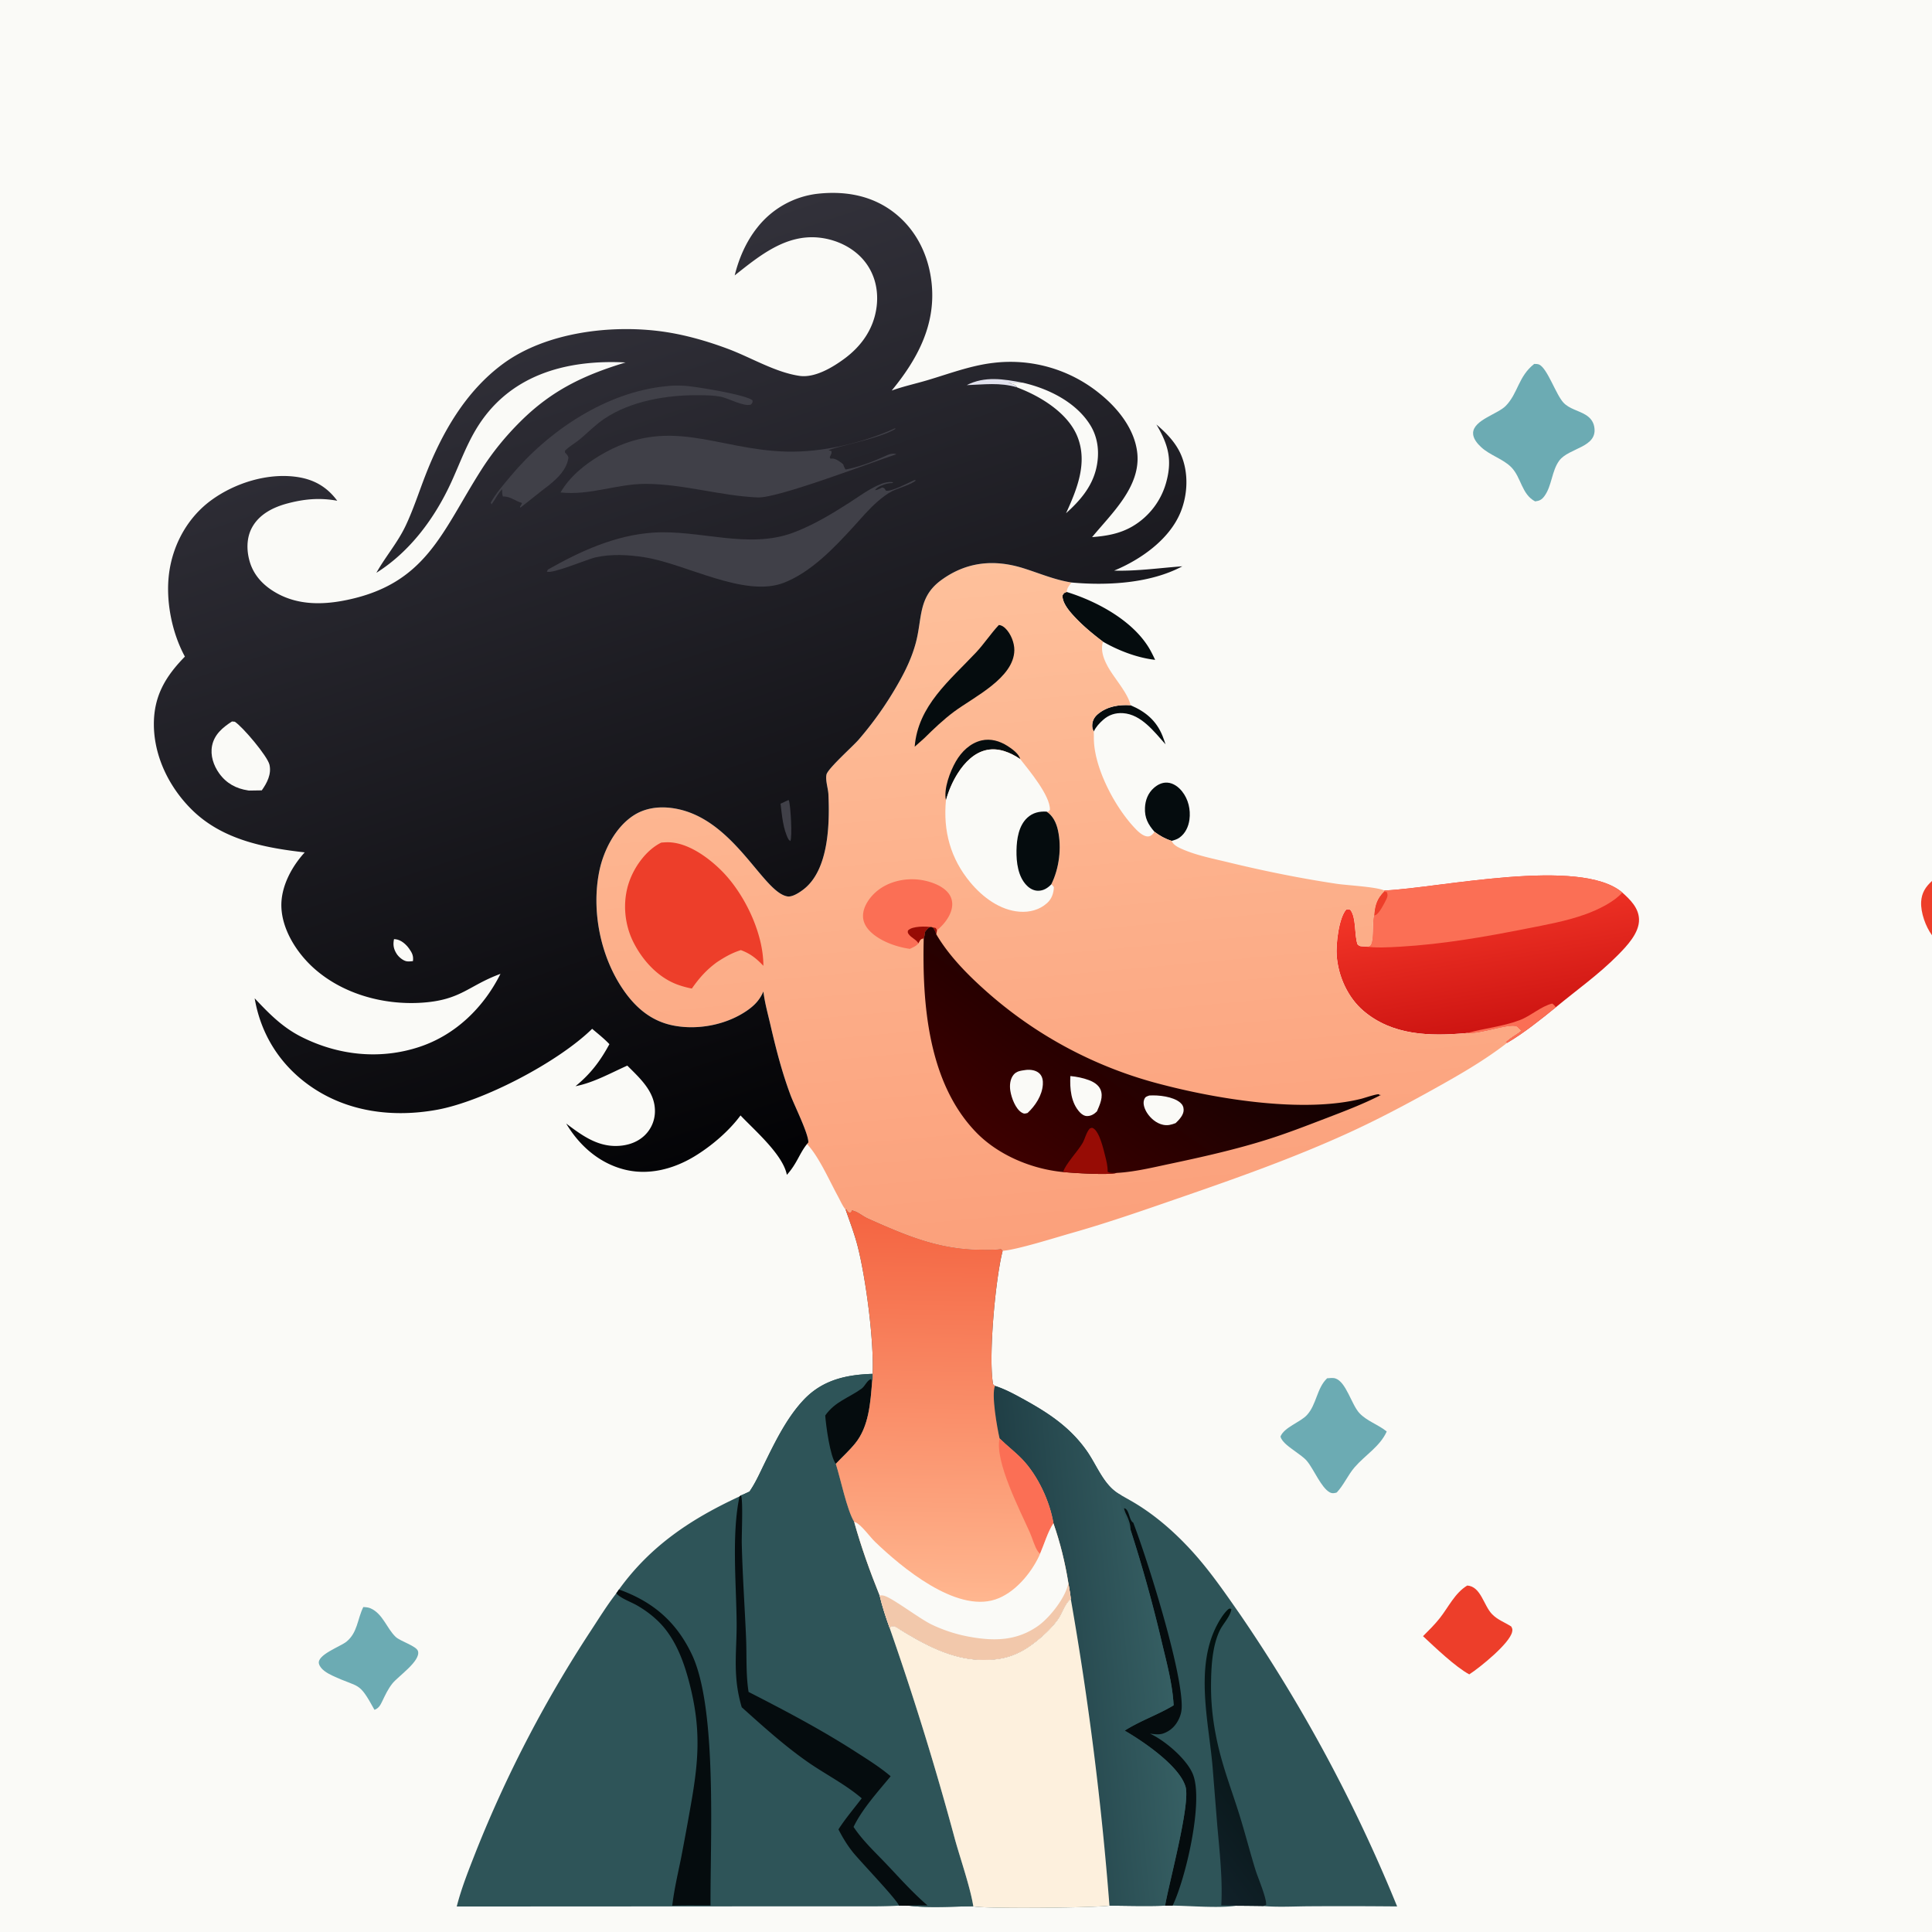 <svg version="1.1" xmlns="http://www.w3.org/2000/svg" style="display: block;" viewBox="0 0 2048 2048" width="512" height="512">
<defs>
	<linearGradient id="Gradient1" gradientUnits="userSpaceOnUse" x1="1592.33" y1="1086.62" x2="1568.72" y2="944.751">
		<stop class="stop0" offset="0" stop-opacity="1" stop-color="rgb(206,21,18)"/>
		<stop class="stop1" offset="1" stop-opacity="1" stop-color="rgb(243,54,40)"/>
	</linearGradient>
	<linearGradient id="Gradient2" gradientUnits="userSpaceOnUse" x1="1379.11" y1="1820.06" x2="1231.91" y2="1929.2">
		<stop class="stop0" offset="0" stop-opacity="1" stop-color="rgb(1,15,12)"/>
		<stop class="stop1" offset="1" stop-opacity="1" stop-color="rgb(17,33,41)"/>
	</linearGradient>
	<linearGradient id="Gradient3" gradientUnits="userSpaceOnUse" x1="1080.69" y1="1751.15" x2="1240.01" y2="1736.03">
		<stop class="stop0" offset="0" stop-opacity="1" stop-color="rgb(32,63,70)"/>
		<stop class="stop1" offset="1" stop-opacity="1" stop-color="rgb(54,95,99)"/>
	</linearGradient>
	<linearGradient id="Gradient4" gradientUnits="userSpaceOnUse" x1="1000.75" y1="1286.95" x2="992.601" y2="1695.11">
		<stop class="stop0" offset="0" stop-opacity="1" stop-color="rgb(244,100,65)"/>
		<stop class="stop1" offset="1" stop-opacity="1" stop-color="rgb(255,182,143)"/>
	</linearGradient>
	<linearGradient id="Gradient5" gradientUnits="userSpaceOnUse" x1="1148.99" y1="1315.3" x2="1083.66" y2="594.406">
		<stop class="stop0" offset="0" stop-opacity="1" stop-color="rgb(251,160,123)"/>
		<stop class="stop1" offset="1" stop-opacity="1" stop-color="rgb(254,192,155)"/>
	</linearGradient>
	<linearGradient id="Gradient6" gradientUnits="userSpaceOnUse" x1="1240.34" y1="1034.49" x2="1092.66" y2="1241.83">
		<stop class="stop0" offset="0" stop-opacity="1" stop-color="rgb(18,1,1)"/>
		<stop class="stop1" offset="1" stop-opacity="1" stop-color="rgb(61,0,0)"/>
	</linearGradient>
	<linearGradient id="Gradient7" gradientUnits="userSpaceOnUse" x1="901.988" y1="1217.66" x2="594.358" y2="295.259">
		<stop class="stop0" offset="0" stop-opacity="1" stop-color="rgb(2,2,4)"/>
		<stop class="stop1" offset="1" stop-opacity="1" stop-color="rgb(50,49,58)"/>
	</linearGradient>
</defs>
<path transform="translate(0,0)" fill="rgb(250,250,247)" d="M 0 0 L 2048 0 L 2048 933.864 L 2048 991.425 L 2048 2048 L 0 2048 L 0 0 z"/>
<path transform="translate(0,0)" fill="rgb(237,62,42)" d="M 2048 933.864 L 2048 991.425 C 2041.27 982.315 2035.89 967.287 2036.5 955.964 C 2037.02 946.501 2041.15 940.078 2048 933.864 z"/>
<path transform="translate(0,0)" fill="rgb(5,12,14)" d="M 1159.45 775.421 C 1158.15 773.022 1157.65 771.138 1157.81 768.403 C 1158.08 763.529 1160.27 759.887 1163.99 756.802 C 1173.7 748.746 1186.36 746.756 1198.51 747.619 C 1214.25 754.294 1225.8 763.867 1232.31 780.064 C 1233.49 783.013 1234.5 786.034 1235.51 789.048 C 1223.57 775.765 1209.87 757.306 1190.5 755.988 C 1182.41 755.438 1175.32 757.747 1169.29 763.147 C 1165.32 766.701 1161.72 770.559 1159.45 775.421 z"/>
<path transform="translate(0,0)" fill="rgb(5,12,14)" d="M 1223.84 881.77 C 1217.03 873.99 1213.22 866.916 1213.72 856.207 C 1214.09 848.132 1216.97 840.67 1223.13 835.254 C 1227.19 831.68 1232.03 829.23 1237.57 829.631 C 1243.8 830.082 1249.23 834.135 1253.01 838.873 C 1259.72 847.262 1262.26 858.256 1260.86 868.819 C 1259.86 876.32 1256.49 883.577 1250.17 888.019 C 1247.7 889.75 1244.89 890.54 1242.03 891.35 C 1235.09 889.165 1229.64 886.046 1223.84 881.77 z"/>
<path transform="translate(0,0)" fill="rgb(5,12,14)" d="M 1130.73 627.509 C 1163.6 637.623 1203.27 659.033 1220.07 690.533 A 195.231 195.231 0 0 1 1224.49 699.474 C 1205.4 697.258 1185.84 689.743 1169.24 680.23 C 1159.3 672.737 1149.13 664.392 1140.54 655.38 C 1134.78 649.344 1126.05 639.897 1126.28 631.172 C 1127.88 628.594 1127.88 628.54 1130.73 627.509 z"/>
<path transform="translate(0,0)" fill="rgb(237,62,42)" d="M 1555.36 1680.72 C 1569.92 1681.78 1572.63 1701.88 1581.72 1711.17 C 1587.67 1717.25 1595.09 1719.67 1602 1724.18 C 1603.18 1726.55 1603.49 1727.07 1602.94 1729.78 C 1600.41 1742.08 1568.77 1767.61 1557.49 1774.9 C 1542.89 1767.09 1521.08 1746.16 1508.45 1734.42 C 1514.61 1728.25 1520.88 1722.1 1526.28 1715.24 C 1535.53 1703.5 1542.23 1688.63 1555.36 1680.72 z"/>
<path transform="translate(0,0)" fill="rgb(108,171,179)" d="M 385.114 1703.55 C 387.827 1703.66 390.428 1703.82 392.94 1704.95 C 405.852 1710.77 409.846 1725.95 419.359 1735.11 C 424.342 1739.91 441.557 1744.75 443.111 1750.35 C 445.996 1760.75 422.077 1776.92 416.006 1784.5 C 411.203 1790.51 408.351 1796.84 405.04 1803.73 C 403.138 1807.69 401.273 1810.96 396.953 1812.49 C 379.857 1781.31 381.536 1790.02 352.182 1776.15 C 346.986 1773.7 339.902 1769.72 338.143 1763.83 C 335.308 1754.35 360.881 1745.47 367.304 1740.21 C 379.098 1730.56 378.789 1716.29 385.114 1703.55 z"/>
<path transform="translate(0,0)" fill="rgb(108,171,179)" d="M 1406.79 1461.04 C 1409.46 1460.87 1412.93 1460.36 1415.5 1461.17 C 1427.04 1464.83 1432.62 1489.1 1441.16 1498.09 C 1448.95 1506.28 1460.19 1509.85 1469.05 1516.7 C 1469.36 1516.94 1469.67 1517.19 1469.98 1517.44 C 1462.88 1533.33 1447.09 1542.46 1435.98 1555.33 C 1428.82 1563.61 1424.6 1573.97 1417.09 1582.02 C 1416.89 1582.11 1416.69 1582.23 1416.48 1582.29 C 1413.96 1582.96 1411.95 1583.25 1409.58 1581.95 C 1400.46 1576.94 1392.76 1557.59 1385.54 1548.9 C 1382.25 1544.94 1377.43 1541.88 1373.34 1538.78 C 1368.38 1535.02 1358.84 1529.06 1357.37 1522.78 C 1361.3 1512.94 1378.19 1507.76 1385.35 1500.05 C 1395.68 1488.93 1395.72 1471.61 1406.79 1461.04 z"/>
<path transform="translate(0,0)" fill="rgb(108,171,179)" d="M 1626.32 385.76 C 1627.91 385.757 1630.35 385.816 1631.77 386.53 C 1640.42 390.9 1649.29 418.052 1657.23 426.705 C 1663.44 433.473 1673.29 435.1 1680.9 439.778 C 1685.52 442.621 1688.77 446.487 1689.87 451.893 C 1694.47 474.576 1663.09 474.424 1652.86 488.298 C 1644.77 499.279 1645.18 515.003 1637.08 525.994 C 1634.31 529.749 1631.86 530.937 1627.3 531.495 C 1612.91 523.889 1612.72 506.372 1602.16 495.437 C 1593.58 486.554 1579.56 482.754 1570.17 474.083 C 1566.07 470.3 1561.24 464.74 1561.54 458.751 C 1562.22 445.147 1587.67 438.99 1596.2 430.206 C 1609.3 416.707 1609.34 399.196 1626.32 385.76 z"/>
<path transform="translate(0,0)" fill="url(#Gradient1)" d="M 1467.42 943.957 L 1468.31 943.922 C 1525.35 941.36 1675.31 908.009 1719.72 946.137 C 1728.12 953.637 1736.98 962.316 1737.42 974.353 C 1737.95 988.88 1724.49 1002.86 1714.97 1012.49 C 1694.77 1032.93 1671.4 1049.44 1649.34 1067.67 C 1633.12 1080.72 1615.57 1094.96 1597.62 1105.46 L 1595.94 1104.94 C 1600.4 1099.92 1607.43 1096.96 1612.54 1092.44 L 1612.53 1092.4 C 1611.09 1091.4 1610.02 1090.4 1608.9 1089.07 C 1603.99 1083.23 1569.65 1096.58 1556.41 1095.17 C 1556.08 1095.13 1555.74 1095.09 1555.41 1095.05 L 1554.16 1095.16 C 1515.92 1098.56 1476.29 1097.8 1445.46 1071.66 C 1428.67 1057.41 1418.61 1034.93 1416.96 1013.14 C 1416.04 1000.97 1419.06 973.509 1426.92 964.277 C 1429.19 963.646 1429.28 963.663 1431.48 964.506 C 1437.89 972.984 1435.47 990.354 1439.03 1001.03 C 1441.51 1003.43 1442.43 1002.98 1445.78 1003.18 C 1447.31 1003.21 1449.87 1003.57 1451.29 1003.14 C 1457.36 1001.3 1454.24 977.245 1456.66 970.35 C 1457.56 959.52 1459.56 952.648 1467.36 944.88 L 1467.42 943.957 z"/>
<path transform="translate(0,0)" fill="rgb(251,111,85)" d="M 1555.41 1095.05 C 1573.93 1089.91 1592.43 1088.32 1610.79 1081.46 C 1622.67 1077.03 1633.54 1066.66 1645.44 1063.81 C 1647.08 1064.98 1648.05 1066.15 1649.34 1067.67 C 1633.12 1080.72 1615.57 1094.96 1597.62 1105.46 L 1595.94 1104.94 C 1600.4 1099.92 1607.43 1096.96 1612.54 1092.44 L 1612.53 1092.4 C 1611.09 1091.4 1610.02 1090.4 1608.9 1089.07 C 1603.99 1083.23 1569.65 1096.58 1556.41 1095.17 C 1556.08 1095.13 1555.74 1095.09 1555.41 1095.05 z"/>
<path transform="translate(0,0)" fill="rgb(251,111,85)" d="M 1467.42 943.957 L 1468.31 943.922 C 1525.35 941.36 1675.31 908.009 1719.72 946.137 C 1710.5 956.486 1693.77 964.412 1680.78 969.127 C 1660.35 976.544 1638.38 980.366 1617.11 984.575 C 1573.22 993.26 1528.93 1000.97 1484.21 1003.52 C 1471.71 1004.23 1458.15 1005.07 1445.78 1003.18 C 1447.31 1003.21 1449.87 1003.57 1451.29 1003.14 C 1457.36 1001.3 1454.24 977.245 1456.66 970.35 C 1457.56 959.52 1459.56 952.648 1467.36 944.88 L 1467.42 943.957 z"/>
<path transform="translate(0,0)" fill="rgb(237,62,42)" d="M 1467.36 944.88 L 1470.23 945.781 C 1471.31 949.167 1470.82 950.776 1469.25 953.949 C 1467.37 957.739 1461.72 969.067 1457.89 970.095 C 1457.48 970.204 1457.07 970.265 1456.66 970.35 C 1457.56 959.52 1459.56 952.648 1467.36 944.88 z"/>
<path transform="translate(0,0)" fill="rgb(46,84,88)" d="M 925.033 1456.34 C 924.966 1459 925.27 1462.2 924.466 1464.72 C 922.701 1486.82 921.108 1512.15 906.542 1530.05 C 900.26 1537.77 892.78 1544.49 885.978 1551.74 C 890.99 1567.33 897.783 1600.78 905.44 1613.16 C 912.759 1639.45 922.197 1665.89 932.447 1691.17 C 935.15 1702.87 939.084 1714.55 943.124 1725.85 A 3202.29 3202.29 0 0 1 1012.27 1949.72 C 1017.91 1970.09 1028.65 2000.93 1031.73 2020.75 C 1009.49 2020.91 985.736 2022.71 963.7 2020.16 L 952.94 2020.03 C 935.506 2021.16 917.636 2020.72 900.151 2020.8 L 796.81 2020.82 L 484.16 2020.98 C 489.441 2000.35 497.484 1980.63 505.242 1960.83 A 1307.18 1307.18 0 0 1 626.473 1728.4 C 635.124 1715.2 643.604 1701.47 653.287 1689 L 656.13 1684.93 C 689.697 1638.43 732.725 1610.01 783.957 1586.28 L 785.496 1585.19 C 788.519 1583.94 791.485 1582.49 794.462 1581.14 C 800.876 1571.9 805.353 1561.62 810.29 1551.56 C 821.727 1528.24 834.131 1502.7 852.108 1483.73 C 871.958 1462.77 897.142 1457.18 925.033 1456.34 z"/>
<path transform="translate(0,0)" fill="rgb(5,12,14)" d="M 656.13 1684.93 C 692.032 1697.75 716.984 1719.13 733.442 1753.87 C 760.63 1811.26 752.703 1952.05 753.2 2019.89 C 739.687 2019.91 726.115 2019.68 712.61 2020.1 C 714.622 2002.94 718.622 1986.12 722.045 1969.21 A 3171.67 3171.67 0 0 0 731.829 1916.07 C 740.626 1867.05 743.533 1833.24 730.709 1783.85 C 725.434 1763.54 718.153 1743.15 704.927 1726.54 C 696.904 1716.47 685.95 1707.84 674.776 1701.52 C 668.642 1698.05 657.956 1694.31 653.287 1689 L 656.13 1684.93 z"/>
<path transform="translate(0,0)" fill="rgb(46,84,88)" d="M 925.033 1456.34 C 924.966 1459 925.27 1462.2 924.466 1464.72 C 922.701 1486.82 921.108 1512.15 906.542 1530.05 C 900.26 1537.77 892.78 1544.49 885.978 1551.74 C 890.99 1567.33 897.783 1600.78 905.44 1613.16 C 912.759 1639.45 922.197 1665.89 932.447 1691.17 C 935.15 1702.87 939.084 1714.55 943.124 1725.85 A 3202.29 3202.29 0 0 1 1012.27 1949.72 C 1017.91 1970.09 1028.65 2000.93 1031.73 2020.75 C 1009.49 2020.91 985.736 2022.71 963.7 2020.16 L 952.94 2020.03 C 950.849 2013.66 911.306 1972.5 904.107 1963.44 C 897.993 1955.75 893.291 1947.95 888.793 1939.22 C 896.139 1927.77 905.221 1917.13 913.467 1906.29 C 896.169 1891.44 874.335 1880.49 855.587 1867.34 C 831.023 1850.11 808.582 1829.79 786.275 1809.77 A 147.425 147.425 0 0 1 780.384 1776.83 C 779.055 1758.28 781.016 1739.21 780.87 1720.57 C 780.55 1679.56 775.401 1625.71 783.957 1586.28 L 785.496 1585.19 C 788.519 1583.94 791.485 1582.49 794.462 1581.14 C 800.876 1571.9 805.353 1561.62 810.29 1551.56 C 821.727 1528.24 834.131 1502.7 852.108 1483.73 C 871.958 1462.77 897.142 1457.18 925.033 1456.34 z"/>
<path transform="translate(0,0)" fill="rgb(5,12,14)" d="M 874.78 1500.46 C 885.338 1485.55 899.371 1482.06 913.262 1472.07 C 917.108 1469.3 918.801 1463.49 923.267 1461.82 L 924.466 1464.72 C 922.701 1486.82 921.108 1512.15 906.542 1530.05 C 900.26 1537.77 892.78 1544.49 885.978 1551.74 C 879.877 1543.67 875.537 1511.2 874.78 1500.46 z"/>
<path transform="translate(0,0)" fill="rgb(5,12,14)" d="M 785.496 1585.19 C 787.85 1590.62 786.092 1626.78 786.303 1635.9 C 787.079 1669.37 789.425 1702.59 790.861 1736.01 C 791.675 1754.96 790.549 1774.82 793.526 1793.52 C 832.039 1813.23 869.833 1833.1 906.312 1856.52 C 919.142 1864.76 932.496 1873.01 944.123 1882.91 C 930.955 1898.91 914.754 1916.69 905.49 1935.23 L 904.798 1936.59 C 914.625 1951.4 927.918 1963.62 940.09 1976.47 C 954.046 1991.21 967.732 2006.57 983.164 2019.8 C 976.741 2019.87 970.088 2019.6 963.7 2020.16 L 952.94 2020.03 C 950.849 2013.66 911.306 1972.5 904.107 1963.44 C 897.993 1955.75 893.291 1947.95 888.793 1939.22 C 896.139 1927.77 905.221 1917.13 913.467 1906.29 C 896.169 1891.44 874.335 1880.49 855.587 1867.34 C 831.023 1850.11 808.582 1829.79 786.275 1809.77 A 147.425 147.425 0 0 1 780.384 1776.83 C 779.055 1758.28 781.016 1739.21 780.87 1720.57 C 780.55 1679.56 775.401 1625.71 783.957 1586.28 L 785.496 1585.19 z"/>
<path transform="translate(0,0)" fill="rgb(46,84,88)" d="M 896.456 1282.38 L 897.051 1281.23 C 898.36 1283.21 898.734 1284.67 901.06 1285.43 C 902.741 1283.87 902.122 1284.76 902.991 1282.8 C 909.659 1284.12 914.404 1288.93 920.468 1291.62 C 959.717 1309.03 993.546 1323.8 1037.5 1324.62 C 1045.29 1324.76 1053.27 1325.05 1060.99 1323.88 C 1062.63 1325.14 1062.07 1324.4 1062.85 1325.93 C 1055.24 1355.01 1047.54 1438.53 1052.7 1467.38 C 1053.3 1467.95 1053.96 1468.83 1054.74 1469.1 C 1065.66 1472.62 1075.75 1478.17 1085.76 1483.69 C 1111.93 1498.14 1134.45 1513.09 1151.98 1537.96 C 1162.78 1553.28 1169.83 1574.23 1186.57 1583.88 C 1187.2 1584.24 1187.82 1584.63 1188.45 1585 L 1197.41 1590.08 C 1221.45 1603.58 1242.78 1621.86 1261.49 1642.03 C 1281.51 1663.61 1297.99 1687.64 1314.78 1711.74 A 1644.81 1644.81 0 0 1 1481 2020.9 A 5930.61 5930.61 0 0 0 1388.98 2020.73 C 1372.59 2020.78 1355.42 2021.87 1339.12 2020.48 A 2660.45 2660.45 0 0 0 1310.32 2020.17 C 1291.11 2022.86 1262.83 2020.28 1242.94 2020.04 L 1235.03 2020.07 C 1215.51 2020.85 1195.61 2020.22 1176.07 2020.05 C 1161.72 2022.36 1043.54 2023.67 1031.73 2020.75 C 1028.65 2000.93 1017.91 1970.09 1012.27 1949.72 A 3202.29 3202.29 0 0 0 943.124 1725.85 C 939.084 1714.55 935.15 1702.87 932.447 1691.17 C 922.197 1665.89 912.759 1639.45 905.44 1613.16 C 897.783 1600.78 890.99 1567.33 885.978 1551.74 C 892.78 1544.49 900.26 1537.77 906.542 1530.05 C 921.108 1512.15 922.701 1486.82 924.466 1464.72 C 925.27 1462.2 924.966 1459 925.033 1456.34 C 926.546 1421.4 917.938 1355.37 909.143 1321.01 C 905.8 1307.95 900.861 1295.12 896.456 1282.38 z"/>
<path transform="translate(0,0)" fill="rgb(5,12,14)" d="M 1198.33 1621.33 C 1198.62 1616.23 1196.08 1609.87 1193.86 1605.34 C 1192.75 1603.07 1192.11 1601.23 1191.47 1598.78 C 1196.89 1599.41 1196.74 1610.34 1200.55 1613.58 C 1200.77 1613.77 1201.04 1613.89 1201.29 1614.05 C 1216.64 1654.24 1252.52 1768.51 1252.69 1808.21 C 1252.71 1812.98 1251.98 1816.96 1250.04 1821.35 C 1246.69 1828.91 1241.39 1834.46 1233.57 1837.38 C 1228.75 1839.19 1224.03 1838.3 1219.04 1837.75 C 1234.69 1844.8 1258.91 1865.28 1264.9 1881.76 C 1275.62 1911.26 1256.77 1991.31 1243.23 2019.6 C 1243.15 2019.76 1243.03 2019.89 1242.94 2020.04 L 1235.03 2020.07 C 1239.29 1995.49 1262.05 1912.28 1256.73 1894.01 C 1250.25 1871.77 1211.18 1845.49 1192.17 1834.53 C 1209.42 1823.67 1227.48 1817.75 1244.09 1807.71 C 1243 1785.82 1236.84 1762.83 1231.74 1741.6 A 1505.63 1505.63 0 0 0 1198.33 1621.33 z"/>
<path transform="translate(0,0)" fill="url(#Gradient2)" d="M 1294.6 2019.78 L 1294.68 2018.48 C 1296.04 1990.97 1292.77 1962.42 1290.36 1935 L 1285.3 1871.92 C 1281.12 1824.84 1266.78 1768.1 1289.63 1723.52 C 1292.57 1717.79 1296.94 1710.5 1301.69 1706.16 C 1302.39 1705.52 1302.85 1705.39 1303.65 1705.07 L 1305.31 1705.7 C 1304.34 1713.28 1296.61 1721.1 1293.22 1727.93 C 1284.9 1744.71 1283.85 1767.94 1283.74 1786.31 C 1283.6 1810.06 1286.74 1832.59 1292.44 1855.56 C 1298.01 1877.98 1306.19 1899.59 1313.14 1921.59 C 1319.48 1941.61 1324.62 1961.99 1330.81 1982.06 C 1333.24 1989.96 1342.89 2012.34 1342.12 2019.31 L 1339.12 2020.48 A 2660.45 2660.45 0 0 0 1310.32 2020.17 C 1305.06 2019.89 1299.87 2019.71 1294.6 2019.78 z"/>
<path transform="translate(0,0)" fill="url(#Gradient3)" d="M 1059.58 1524.78 C 1056.96 1513.25 1050.71 1478.22 1054.74 1469.1 C 1065.66 1472.62 1075.75 1478.17 1085.76 1483.69 C 1111.93 1498.14 1134.45 1513.09 1151.98 1537.96 C 1162.78 1553.28 1169.83 1574.23 1186.57 1583.88 C 1187.2 1584.24 1187.82 1584.63 1188.45 1585 C 1185.53 1591.86 1189.34 1599.99 1191.97 1606.56 C 1193.95 1611.5 1195.97 1616.56 1198.33 1621.33 A 1505.63 1505.63 0 0 1 1231.74 1741.6 C 1236.84 1762.83 1243 1785.82 1244.09 1807.71 C 1227.48 1817.75 1209.42 1823.67 1192.17 1834.53 C 1211.18 1845.49 1250.25 1871.77 1256.73 1894.01 C 1262.05 1912.28 1239.29 1995.49 1235.03 2020.07 C 1215.51 2020.85 1195.61 2020.22 1176.07 2020.05 A 3403.16 3403.16 0 0 0 1135.07 1694.87 C 1134.56 1689.26 1133.4 1683.59 1132.51 1678.03 C 1129.01 1656.28 1123.9 1635.5 1116.67 1614.68 C 1112.8 1591.2 1099.99 1563.93 1083.5 1546.77 C 1075.99 1538.97 1067.27 1532.43 1059.58 1524.78 z"/>
<path transform="translate(0,0)" fill="rgb(253,240,221)" d="M 1135.07 1694.87 A 3403.16 3403.16 0 0 1 1176.07 2020.05 C 1161.72 2022.36 1043.54 2023.67 1031.73 2020.75 C 1028.65 2000.93 1017.91 1970.09 1012.27 1949.72 A 3202.29 3202.29 0 0 0 943.124 1725.85 C 943.386 1725.48 943.577 1725.05 943.908 1724.75 C 947.111 1721.79 952.604 1726.47 955.454 1728.2 C 982.858 1744.87 1011.24 1759.9 1044.12 1759.58 C 1067.67 1759.35 1083.38 1752.51 1101.37 1737.44 C 1108.76 1731.25 1116.26 1723.97 1121.76 1716.01 C 1125.81 1710.15 1128.6 1700.88 1133.66 1696.12 C 1134.12 1695.69 1134.6 1695.28 1135.07 1694.87 z"/>
<path transform="translate(0,0)" fill="url(#Gradient4)" d="M 896.456 1282.38 L 897.051 1281.23 C 898.36 1283.21 898.734 1284.67 901.06 1285.43 C 902.741 1283.87 902.122 1284.76 902.991 1282.8 C 909.659 1284.12 914.404 1288.93 920.468 1291.62 C 959.717 1309.03 993.546 1323.8 1037.5 1324.62 C 1045.29 1324.76 1053.27 1325.05 1060.99 1323.88 C 1062.63 1325.14 1062.07 1324.4 1062.85 1325.93 C 1055.24 1355.01 1047.54 1438.53 1052.7 1467.38 C 1053.3 1467.95 1053.96 1468.83 1054.74 1469.1 C 1050.71 1478.22 1056.96 1513.25 1059.58 1524.78 C 1067.27 1532.43 1075.99 1538.97 1083.5 1546.77 C 1099.99 1563.93 1112.8 1591.2 1116.67 1614.68 C 1123.9 1635.5 1129.01 1656.28 1132.51 1678.03 C 1133.4 1683.59 1134.56 1689.26 1135.07 1694.87 C 1134.6 1695.28 1134.12 1695.69 1133.66 1696.12 C 1128.6 1700.88 1125.81 1710.15 1121.76 1716.01 C 1116.26 1723.97 1108.76 1731.25 1101.37 1737.44 C 1083.38 1752.51 1067.67 1759.35 1044.12 1759.58 C 1011.24 1759.9 982.858 1744.87 955.454 1728.2 C 952.604 1726.47 947.111 1721.79 943.908 1724.75 C 943.577 1725.05 943.386 1725.48 943.124 1725.85 C 939.084 1714.55 935.15 1702.87 932.447 1691.17 C 922.197 1665.89 912.759 1639.45 905.44 1613.16 C 897.783 1600.78 890.99 1567.33 885.978 1551.74 C 892.78 1544.49 900.26 1537.77 906.542 1530.05 C 921.108 1512.15 922.701 1486.82 924.466 1464.72 C 925.27 1462.2 924.966 1459 925.033 1456.34 C 926.546 1421.4 917.938 1355.37 909.143 1321.01 C 905.8 1307.95 900.861 1295.12 896.456 1282.38 z"/>
<path transform="translate(0,0)" fill="rgb(251,111,85)" d="M 1059.58 1524.78 C 1067.27 1532.43 1075.99 1538.97 1083.5 1546.77 C 1099.99 1563.93 1112.8 1591.2 1116.67 1614.68 C 1110.56 1624.07 1106.98 1636.71 1102.51 1647.04 C 1101.67 1646.27 1100.99 1645.71 1100.32 1644.72 C 1096.57 1639.24 1094.47 1630.77 1091.71 1624.55 C 1081.15 1600.81 1054.23 1548.87 1059.58 1524.78 z"/>
<path transform="translate(0,0)" fill="rgb(250,250,247)" d="M 905.44 1613.16 C 905.918 1613.34 906.405 1613.5 906.875 1613.7 C 913.05 1616.31 922.146 1629.17 927.653 1634.46 C 955.799 1661.48 1012.89 1709.28 1054.97 1695.54 C 1075.25 1688.93 1092.56 1668.32 1101.46 1649.54 C 1101.85 1648.72 1102.17 1647.88 1102.51 1647.04 C 1106.98 1636.71 1110.56 1624.07 1116.67 1614.68 C 1123.9 1635.5 1129.01 1656.28 1132.51 1678.03 C 1133.4 1683.59 1134.56 1689.26 1135.07 1694.87 C 1134.6 1695.28 1134.12 1695.69 1133.66 1696.12 C 1128.6 1700.88 1125.81 1710.15 1121.76 1716.01 C 1116.26 1723.97 1108.76 1731.25 1101.37 1737.44 C 1083.38 1752.51 1067.67 1759.35 1044.12 1759.58 C 1011.24 1759.9 982.858 1744.87 955.454 1728.2 C 952.604 1726.47 947.111 1721.79 943.908 1724.75 C 943.577 1725.05 943.386 1725.48 943.124 1725.85 C 939.084 1714.55 935.15 1702.87 932.447 1691.17 C 922.197 1665.89 912.759 1639.45 905.44 1613.16 z"/>
<path transform="translate(0,0)" fill="rgb(242,200,171)" d="M 1132.51 1678.03 C 1133.4 1683.59 1134.56 1689.26 1135.07 1694.87 C 1134.6 1695.28 1134.12 1695.69 1133.66 1696.12 C 1128.6 1700.88 1125.81 1710.15 1121.76 1716.01 C 1116.26 1723.97 1108.76 1731.25 1101.37 1737.44 C 1083.38 1752.51 1067.67 1759.35 1044.12 1759.58 C 1011.24 1759.9 982.858 1744.87 955.454 1728.2 C 952.604 1726.47 947.111 1721.79 943.908 1724.75 C 943.577 1725.05 943.386 1725.48 943.124 1725.85 C 939.084 1714.55 935.15 1702.87 932.447 1691.17 C 934.315 1691.15 935.762 1691.07 937.583 1691.66 C 947.253 1694.79 974.521 1715.71 987.395 1721.98 A 157.524 157.524 0 0 0 1028.1 1735.12 C 1054.33 1739.86 1077.95 1739.3 1100.3 1723.6 C 1112.84 1714.8 1129.94 1693.01 1132.51 1678.03 z"/>
<path transform="translate(0,0)" fill="url(#Gradient5)" d="M 809.233 1051 C 805.444 1059.7 800.145 1065.48 792.407 1070.91 C 770.582 1086.2 740.564 1092.12 714.482 1087.23 C 690.733 1082.79 673.788 1068.39 660.404 1048.75 C 636.452 1013.61 626.822 965.461 635.229 923.74 C 639.699 901.554 652.378 876.723 671.925 864.196 C 683.053 857.065 696.354 854.956 709.339 856.231 C 776.368 862.814 807.69 945.861 834.725 950.232 C 840.117 951.103 847.864 945.814 851.928 942.658 C 878.666 921.891 879.549 872.859 878.162 842.152 C 877.871 835.715 874.79 827.166 876.116 821.06 C 877.489 814.736 904.136 791.099 910.074 784.215 A 370.265 370.265 0 0 0 952.662 723.61 C 960.242 710.283 966.737 696.493 970.734 681.654 C 977.797 655.437 972.947 633.172 997.527 615.106 C 1024.26 595.458 1053.67 592.578 1084.83 602.342 C 1102.08 607.747 1117.9 614.683 1135.91 617.478 C 1133.28 620.805 1131.13 623.17 1130.73 627.509 C 1127.88 628.54 1127.88 628.594 1126.28 631.172 C 1126.05 639.897 1134.78 649.344 1140.54 655.38 C 1149.13 664.392 1159.3 672.737 1169.24 680.23 C 1166.54 688.803 1169.52 697.324 1173.48 705.022 C 1180.35 718.354 1195.24 733.656 1198.51 747.619 C 1186.36 746.756 1173.7 748.746 1163.99 756.802 C 1160.27 759.887 1158.08 763.529 1157.81 768.403 C 1157.65 771.138 1158.15 773.022 1159.45 775.421 C 1159.51 777.358 1159.56 779.274 1159.54 781.211 C 1159.05 813.409 1182.41 856.943 1204.45 879.374 C 1207.43 882.402 1212.48 886.859 1217.08 886.648 C 1220.03 886.512 1222.27 884.054 1223.84 881.77 C 1229.64 886.046 1235.09 889.165 1242.03 891.35 C 1243.76 895.786 1248.84 898.179 1252.97 900.006 C 1268.22 906.742 1285.7 910.125 1301.87 914.046 C 1340.1 923.32 1377.83 930.972 1416.75 936.835 C 1428.27 938.57 1458.74 939.991 1467.42 943.957 L 1467.36 944.88 C 1459.56 952.648 1457.56 959.52 1456.66 970.35 C 1454.24 977.245 1457.36 1001.3 1451.29 1003.14 C 1449.87 1003.57 1447.31 1003.21 1445.78 1003.18 C 1442.43 1002.98 1441.51 1003.43 1439.03 1001.03 C 1435.47 990.354 1437.89 972.984 1431.48 964.506 C 1429.28 963.663 1429.19 963.646 1426.92 964.277 C 1419.06 973.509 1416.04 1000.97 1416.96 1013.14 C 1418.61 1034.93 1428.67 1057.41 1445.46 1071.66 C 1476.29 1097.8 1515.92 1098.56 1554.16 1095.16 L 1555.41 1095.05 C 1555.74 1095.09 1556.08 1095.13 1556.41 1095.17 C 1569.65 1096.58 1603.99 1083.23 1608.9 1089.07 C 1610.02 1090.4 1611.09 1091.4 1612.53 1092.4 L 1612.54 1092.44 C 1607.43 1096.96 1600.4 1099.92 1595.94 1104.94 L 1597.62 1105.46 C 1572.89 1124.62 1545.46 1140.26 1518.18 1155.4 C 1488.74 1171.75 1458.67 1187.62 1428 1201.58 C 1371.38 1227.35 1312.47 1248.31 1253.72 1268.6 C 1214.77 1282.05 1176 1295.7 1136.34 1306.95 C 1119.09 1311.84 1078.24 1324.78 1062.85 1325.93 C 1062.07 1324.4 1062.63 1325.14 1060.99 1323.88 C 1053.27 1325.05 1045.29 1324.76 1037.5 1324.62 C 993.546 1323.8 959.717 1309.03 920.468 1291.62 C 914.404 1288.93 909.659 1284.12 902.991 1282.8 C 902.122 1284.76 902.741 1283.87 901.06 1285.43 C 898.734 1284.67 898.36 1283.21 897.051 1281.23 L 896.456 1282.38 C 893.141 1278.41 890.706 1272.62 888.202 1268.03 C 879.24 1251.63 867.96 1225.83 855.466 1212.72 L 856.888 1211 C 857.144 1201.88 842.14 1171.97 838.01 1160.92 C 828.805 1136.29 822.587 1111.84 816.662 1086.29 C 813.959 1074.63 810.657 1062.88 809.233 1051 z"/>
<path transform="translate(0,0)" fill="rgb(5,12,14)" d="M 1002.73 848.388 C 1000.16 836.095 1007.15 817.744 1013.23 807.17 C 1019.19 796.811 1028.51 787.686 1040.46 784.898 C 1050.13 782.639 1059.79 785.512 1068 790.741 C 1072.72 793.749 1080.2 799.091 1081.47 804.649 C 1071.28 797.769 1058.98 792.516 1046.42 794.933 C 1032.9 797.535 1022.52 808.377 1015.39 819.565 C 1009.68 828.524 1005.59 838.173 1002.73 848.388 z"/>
<path transform="translate(0,0)" fill="rgb(5,12,14)" d="M 1058.8 662.55 C 1061.67 662.717 1063.76 664.177 1065.78 666.138 C 1071.5 671.69 1075.36 681.384 1075.24 689.319 C 1074.79 718.765 1032.29 738.847 1011.42 754.353 C 1000.05 762.804 989.795 772.613 979.739 782.554 L 969.613 791.538 C 973.025 748.151 1006.67 721.39 1034.47 691.826 C 1043.18 682.566 1050.11 671.833 1058.8 662.55 z"/>
<path transform="translate(0,0)" fill="rgb(251,111,85)" d="M 964.524 1005.84 C 950.023 1003.82 932.267 997.528 921.894 986.8 C 917.466 982.22 914.617 976.712 914.845 970.224 C 915.176 960.826 921.52 951.736 928.324 945.697 C 939.63 935.662 955.368 931.341 970.301 932.151 C 981.689 932.769 997.359 937.232 1004.9 946.226 A 18.962 18.962 0 0 1 1009.3 960.638 C 1008.27 970.495 1000.74 980.028 993.232 986.113 L 992.528 990.446 C 991.637 987.626 990.937 985.84 989.104 983.445 C 987.611 982.871 987.088 982.187 985.532 982.966 C 983.365 984.052 982.106 985.876 980.631 987.725 C 980.202 989.659 980.041 992.986 979.181 994.642 C 975.994 995.563 975.94 995.5 974.323 998.49 C 974.057 998.981 973.829 999.492 973.582 999.993 C 971.254 1002.91 967.801 1004.24 964.524 1005.84 z"/>
<path transform="translate(0,0)" fill="rgb(151,12,5)" d="M 973.582 999.993 C 971.038 995.717 966.162 994.243 963.392 990.445 C 962.131 988.715 962.157 988.623 962.448 986.425 C 963.497 985.472 963.567 985.306 965.024 984.565 C 971.14 981.458 985.32 981.74 991.969 983.736 L 993.232 986.113 L 992.528 990.446 C 991.637 987.626 990.937 985.84 989.104 983.445 C 987.611 982.871 987.088 982.187 985.532 982.966 C 983.365 984.052 982.106 985.876 980.631 987.725 C 980.202 989.659 980.041 992.986 979.181 994.642 C 975.994 995.563 975.94 995.5 974.323 998.49 C 974.057 998.981 973.829 999.492 973.582 999.993 z"/>
<path transform="translate(0,0)" fill="rgb(237,62,42)" d="M 700.97 893.195 C 703.458 893.012 706.002 892.796 708.501 892.841 C 729.242 893.211 750.803 908.956 764.841 922.978 C 789.146 947.254 809.297 989.179 809.209 1023.8 C 801.871 1016.06 795.44 1010.87 785.351 1007.15 C 775.818 1010.16 768.147 1014.55 759.833 1020.06 C 748.926 1028.03 741.114 1036.83 733.398 1047.9 A 98.942 98.942 0 0 1 720.636 1044.58 C 698.839 1037.52 681.775 1019.12 671.603 999.095 C 661.789 979.777 659.782 956.12 666.699 935.504 C 672.264 918.916 685.055 900.983 700.97 893.195 z"/>
<path transform="translate(0,0)" fill="rgb(250,250,247)" d="M 1002.73 848.388 C 1005.59 838.173 1009.68 828.524 1015.39 819.565 C 1022.52 808.377 1032.9 797.535 1046.42 794.933 C 1058.98 792.516 1071.28 797.769 1081.47 804.649 C 1090.57 816.268 1113.53 843.481 1112.96 858.521 L 1111.52 860.212 L 1109.4 860.351 C 1116.19 864.7 1119.77 872.379 1121.46 880.078 C 1125.53 898.635 1122.84 920.401 1114.46 937.37 C 1115.65 938.381 1116.27 939.166 1117.15 940.421 C 1116.91 946.929 1114.89 952.818 1109.98 957.268 C 1101.97 964.507 1091.54 967.214 1080.94 966.451 C 1059.97 964.943 1041.52 950.962 1028.53 935.328 C 1007.53 910.053 999.684 880.917 1002.73 848.388 z"/>
<path transform="translate(0,0)" fill="rgb(5,12,14)" d="M 1114.46 937.37 C 1110.68 941.336 1106.16 944.242 1100.48 944.243 C 1095.89 944.244 1091.75 941.982 1088.56 938.805 C 1079.14 929.439 1077.29 914.075 1077.53 901.372 C 1077.76 889.447 1079.83 875.268 1089.03 866.804 C 1094.83 861.469 1101.72 859.911 1109.4 860.351 C 1116.19 864.7 1119.77 872.379 1121.46 880.078 C 1125.53 898.635 1122.84 920.401 1114.46 937.37 z"/>
<path transform="translate(0,0)" fill="url(#Gradient6)" d="M 979.181 994.642 C 980.041 992.986 980.202 989.659 980.631 987.725 C 982.106 985.876 983.365 984.052 985.532 982.966 C 987.088 982.187 987.611 982.871 989.104 983.445 C 990.937 985.84 991.637 987.626 992.528 990.446 C 1004.89 1011.49 1023 1030.45 1041.06 1046.83 A 445.726 445.726 0 0 0 1233.25 1150.05 C 1293.09 1165.57 1382.84 1179.97 1443.27 1164.68 C 1446.16 1163.95 1459.56 1159.41 1461.55 1160.04 C 1462.18 1160.24 1462.56 1160.9 1463.06 1161.33 L 1463.51 1160.95 L 1463.02 1160.18 L 1463.09 1161.33 L 1463.14 1161.09 C 1444.42 1170.64 1424.81 1178.04 1405.21 1185.56 C 1384.57 1193.47 1363.8 1201.55 1342.7 1208.16 C 1309.68 1218.52 1275.17 1226.32 1241.3 1233.48 C 1222.62 1237.43 1202.82 1242.31 1183.72 1243.34 C 1175.11 1245.86 1137.54 1243.41 1126.98 1242.42 C 1093.34 1239.22 1057.85 1224.35 1034.34 1199.88 C 983.781 1147.25 977.517 1063.98 979.181 994.642 z"/>
<path transform="translate(0,0)" fill="rgb(250,250,247)" d="M 1218.29 1161.28 C 1228.04 1160.66 1243.37 1162.32 1251.04 1168.78 C 1253.52 1170.87 1254.68 1173.3 1254.72 1176.54 C 1254.78 1181.96 1249.84 1187.1 1246.25 1190.54 C 1241.67 1192.29 1237.82 1193.37 1232.91 1192.33 C 1225.89 1190.85 1219.73 1185.62 1215.92 1179.71 C 1213.51 1175.97 1211.14 1170.11 1212.84 1165.65 C 1214.06 1162.45 1215.32 1162.39 1218.29 1161.28 z"/>
<path transform="translate(0,0)" fill="rgb(250,250,247)" d="M 1134.64 1140.67 C 1141.42 1141.33 1147.84 1142.58 1154.24 1144.96 C 1159.19 1146.79 1164.43 1149.93 1166.59 1154.99 C 1169.87 1162.69 1165.87 1171.01 1162.81 1178.11 C 1160 1180.94 1156.59 1183.07 1152.42 1183.08 C 1149.45 1183.09 1146.74 1181.28 1144.77 1179.2 C 1135.18 1169.06 1133.96 1153.83 1134.64 1140.67 z"/>
<path transform="translate(0,0)" fill="rgb(250,250,247)" d="M 1086.93 1134.27 C 1088.35 1134.09 1088.36 1134.06 1090 1134.03 C 1094.29 1133.95 1099.17 1135.06 1102.21 1138.28 C 1105.09 1141.31 1105.73 1145.61 1105.47 1149.64 C 1104.73 1161.16 1097.53 1172.12 1089.29 1179.79 C 1086.49 1180.5 1085.8 1180.98 1083.17 1179.44 C 1076.41 1175.45 1072.16 1163.65 1071.01 1156.36 C 1070.12 1150.75 1070.61 1144.13 1074.25 1139.49 C 1077.5 1135.35 1082.07 1135.01 1086.93 1134.27 z"/>
<path transform="translate(0,0)" fill="rgb(151,12,5)" d="M 1126.98 1242.42 C 1129.01 1234.53 1142.5 1220.39 1147.39 1211.98 C 1150.35 1206.9 1151.23 1200.93 1155.05 1196.4 C 1156.42 1195.86 1157.12 1195.13 1158.56 1195.84 C 1165.51 1199.26 1169.77 1218.41 1171.57 1225.53 C 1172.94 1230.94 1174.3 1236.44 1174.12 1242.05 C 1176.91 1243.81 1180.44 1243.27 1183.72 1243.34 C 1175.11 1245.86 1137.54 1243.41 1126.98 1242.42 z"/>
<path transform="translate(0,0)" fill="url(#Gradient7)" d="M 778.809 291.928 C 783.312 273.697 790.996 255.964 802.767 241.21 A 95.201 95.201 0 0 1 866.392 205.419 C 896.475 202.064 925.7 207.351 949.562 226.769 C 972.38 245.338 984.842 272.229 987.664 301.245 C 991.909 344.888 972.209 381.201 945.232 414.002 C 957.526 409.577 970.566 406.755 983.105 403.028 C 1006.1 396.193 1029.07 387.425 1053.02 384.667 A 149.772 149.772 0 0 1 1165.83 417.325 C 1185.02 432.727 1202.93 454.999 1205.57 480.303 C 1209.29 515.984 1178.39 544.193 1157.66 569.383 C 1172.95 568.149 1186.85 565.849 1200.31 558.065 A 78.097 78.097 0 0 0 1236.74 509.316 C 1242.71 486.031 1237.77 470.152 1225.83 449.981 C 1236.45 459.052 1246.28 469.046 1251.9 482.026 C 1260.11 500.999 1259.16 524.282 1251.34 543.219 C 1239.44 572.054 1209.08 593.257 1181.04 604.874 C 1205.42 605.527 1229.12 602.089 1253.35 600.287 C 1219.51 618.459 1173.68 620.946 1135.91 617.478 C 1117.9 614.683 1102.08 607.747 1084.83 602.342 C 1053.67 592.578 1024.26 595.458 997.527 615.106 C 972.947 633.172 977.797 655.437 970.734 681.654 C 966.737 696.493 960.242 710.283 952.662 723.61 A 370.265 370.265 0 0 1 910.074 784.215 C 904.136 791.099 877.489 814.736 876.116 821.06 C 874.79 827.166 877.871 835.715 878.162 842.152 C 879.549 872.859 878.666 921.891 851.928 942.658 C 847.864 945.814 840.117 951.103 834.725 950.232 C 807.69 945.861 776.368 862.814 709.339 856.231 C 696.354 854.956 683.053 857.065 671.925 864.196 C 652.378 876.723 639.699 901.554 635.229 923.74 C 626.822 965.461 636.452 1013.61 660.404 1048.75 C 673.788 1068.39 690.733 1082.79 714.482 1087.23 C 740.564 1092.12 770.582 1086.2 792.407 1070.91 C 800.145 1065.48 805.444 1059.7 809.233 1051 C 810.657 1062.88 813.959 1074.63 816.662 1086.29 C 822.587 1111.84 828.805 1136.29 838.01 1160.92 C 842.14 1171.97 857.144 1201.88 856.888 1211 L 855.466 1212.72 C 847.14 1223.13 845.026 1233.22 834.106 1245.38 C 829.898 1223.94 800.344 1198.61 784.976 1182.41 C 772.608 1199.2 753.755 1215.17 735.986 1225.9 C 713.612 1239.4 687.168 1246.31 661.318 1239.6 C 634.771 1232.7 613.897 1214.1 600.192 1191 C 615.447 1202.49 631.133 1214.2 651.028 1214.75 C 662.774 1215.07 674.713 1211.85 683.346 1203.56 A 35.493 35.493 0 0 0 694.256 1178.03 C 694.448 1157.27 678.455 1143.11 664.981 1129.59 C 647.306 1137.47 629.097 1147.75 610.033 1151.43 C 625.979 1138.42 636.161 1124.94 645.998 1106.86 C 640.389 1100.95 633.911 1095.84 627.692 1090.59 C 591.513 1126.05 512.004 1167.54 463.192 1176.41 C 416.343 1184.91 367.915 1178.81 328.446 1150.99 C 296.732 1128.63 276.455 1096.34 269.963 1058.24 C 284.905 1074.19 299.207 1088.79 318.935 1098.83 C 358.158 1118.78 402.709 1123.65 444.687 1109.72 C 482.975 1097.02 512.689 1067.97 530.515 1032.33 C 496.46 1044.8 488.841 1060.16 447.14 1062.9 C 406.655 1065.56 363.402 1053.79 332.756 1026.38 C 314.933 1010.44 299.146 986.021 298.283 961.461 C 297.536 940.204 309.053 918.889 323.014 903.552 C 279.858 898.692 235.6 890.011 203.57 858.515 C 179.603 834.945 163.299 802.209 163.111 768.181 C 162.943 737.971 175.399 717.026 196.003 696.028 C 181.824 669.95 175.158 635.249 179.49 605.832 C 183.891 575.953 199.441 548.183 223.923 530.274 C 249.186 511.794 284.445 500.833 315.758 505.736 C 333.419 508.502 346.858 516.431 357.486 530.812 C 339.17 527.453 322.807 528.874 304.811 533.638 C 289.772 537.62 274.901 544.98 267.149 559.206 C 261.13 570.253 261.258 583.686 264.769 595.516 C 269.369 611.019 280.534 621.886 294.416 629.367 C 316.125 641.065 340.651 641.21 364.419 636.654 C 451.863 619.89 468.112 564.057 510.242 498.003 C 522.188 479.273 535.89 462.5 551.624 446.859 C 584.963 413.715 618.863 397.661 663.113 384.23 C 599.35 380.896 538.54 397.819 504.225 455.745 C 493.842 473.271 486.973 492.271 478.551 510.722 C 461.099 548.958 434.824 584.677 398.98 607.19 C 408.672 589.945 421.432 575.396 430.033 557.234 C 438.061 540.282 443.945 521.988 450.721 504.487 C 468.302 459.078 493.444 414.835 533.462 385.48 C 578.978 352.091 648.215 343.819 702.796 351.523 C 726.232 354.831 749.761 361.606 771.909 369.903 C 796.289 379.036 821.648 394.606 847.397 398.426 C 863.639 400.836 882.527 389.543 895.257 380.113 C 913.216 366.81 925.86 348.861 929.072 326.45 C 931.55 309.164 927.938 291.784 917.168 277.832 C 905.737 263.023 887.614 254.191 869.238 252 C 833.305 247.718 805.106 271.098 778.809 291.928 z"/>
<path transform="translate(0,0)" fill="rgb(225,225,237)" d="M 1024.77 408.259 C 1043.92 398.477 1063.61 401.765 1083.98 405.633 C 1079.67 405.653 1075.38 405.661 1071.08 405.519 L 1071.09 405.964 L 1068.47 405.516 C 1071.88 407.059 1075.11 406.871 1077.74 409.873 L 1077.9 410.538 C 1059.94 405.217 1043.19 407.625 1024.77 408.259 z"/>
<path transform="translate(0,0)" fill="rgb(250,250,247)" d="M 417.669 995.493 C 418.306 995.552 418.945 995.59 419.579 995.67 C 425.258 996.388 430.468 1001.07 433.682 1005.59 C 436.874 1010.07 438.49 1013.34 437.717 1018.84 C 435.451 1019.05 432.788 1019.43 430.557 1018.9 C 426.877 1018.01 422.627 1014.4 420.588 1011.27 C 417.191 1006.05 416.413 1001.5 417.669 995.493 z"/>
<path transform="translate(0,0)" fill="rgb(64,64,72)" d="M 835.857 848.03 C 836.007 848.266 836.212 848.475 836.307 848.737 C 838.047 853.542 840.105 887.633 837.756 891.645 L 835.81 889.773 C 829.97 878.599 828.952 864.312 827.412 851.967 L 835.857 848.03 z"/>
<path transform="translate(0,0)" fill="rgb(250,250,247)" d="M 1077.9 410.538 L 1077.74 409.873 C 1075.11 406.871 1071.88 407.059 1068.47 405.516 L 1071.09 405.964 L 1071.08 405.519 C 1075.38 405.661 1079.67 405.653 1083.98 405.633 C 1111.07 411.763 1140.41 426.085 1155.6 450.407 C 1164.37 464.446 1165.72 481.012 1161.98 496.846 C 1157.38 516.289 1144.68 530.962 1130.07 544.011 C 1141.58 518.8 1153.12 490.826 1142.23 463.148 C 1132.86 439.316 1106.33 422.248 1083.68 412.864 A 332.681 332.681 0 0 0 1077.9 410.538 z"/>
<path transform="translate(0,0)" fill="rgb(250,250,247)" d="M 245.921 764.789 L 248.9 765.054 C 257.252 770.373 283.54 801.571 285.638 810.567 C 287.979 820.601 283.079 829.909 277.505 837.817 L 264.089 838.024 C 263.709 837.978 263.328 837.941 262.949 837.884 C 250.268 835.978 239.921 830.362 232.328 819.781 C 226.363 811.467 222.77 800.768 224.811 790.526 C 227.209 778.491 236.142 771.048 245.921 764.789 z"/>
<path transform="translate(0,0)" fill="rgb(64,64,72)" d="M 706.447 409.367 C 712.757 408.522 719.37 408.617 725.718 408.945 C 735.804 409.464 792.421 418.6 797.724 424.495 C 797.835 427.001 797.628 426.914 796.012 428.882 C 788.365 431.363 772.197 422.103 763.904 420.509 C 756.412 419.068 748.516 418.988 740.911 418.915 C 707.413 418.595 668.724 424.857 640.471 444.002 C 631.296 450.219 623.829 457.861 615.469 464.991 C 610.139 469.537 603.925 472.785 598.902 477.709 L 598.913 479.768 C 600.831 481.514 601.737 482.538 602.605 484.997 C 600.834 497.422 591.775 506.269 582.563 513.827 C 572.027 521.715 562.008 530.211 551.547 538.137 L 551.242 537.178 L 553.286 533.765 L 552.905 532.985 C 546.925 531.403 541.386 526.68 535.015 526.347 C 534.364 526.313 533.712 526.319 533.061 526.305 C 532.245 523.81 532.307 521.259 532.221 518.661 C 527.919 522.879 525.416 528.727 521.797 533.528 L 520.861 534.756 L 521.301 534.895 L 520.19 532.907 C 525.306 523.309 534.058 513.409 540.996 505.063 C 581.214 456.684 642.541 415.459 706.447 409.367 z"/>
<path transform="translate(0,0)" fill="rgb(64,64,72)" d="M 969.169 508.962 L 970.981 509.119 C 966.759 513.45 951.605 517.591 945.477 520.781 C 940.134 523.563 935.181 527.415 930.632 531.331 C 921.043 539.585 912.86 549.451 904.338 558.77 C 883.905 581.116 859.471 606.726 830.767 617.801 C 788.995 633.917 726.407 597.316 682.755 590.66 C 665.767 588.07 648.75 587.098 631.865 590.691 C 622.63 592.656 585.634 608.613 579.674 605.944 L 580.772 603.791 C 615.269 584.181 652.156 567.348 692.332 564.604 C 741.316 561.259 793.179 582.501 840.887 564.616 C 861.755 556.792 881.38 545.042 900.062 533.034 C 909.79 526.781 919.404 519.657 929.894 514.768 C 935.049 512.365 941.019 510.185 946.758 511.192 L 946.219 512 C 944.202 512.143 942.097 512.273 940.129 512.749 C 935.961 513.757 929.907 516.035 927.47 519.595 C 930.449 519.341 932.52 518.12 935.104 516.741 C 937.798 517.225 937.603 518.014 939.14 520.141 C 945.233 521.377 962.976 511.679 969.169 508.962 z"/>
<path transform="translate(0,0)" fill="rgb(64,64,72)" d="M 948.543 454.05 L 949.468 454.477 C 932.738 465.168 882.374 474.153 878.297 477.379 L 881.277 478.044 C 882.049 480.532 880.524 482.393 879.497 484.722 L 880.414 486.293 C 880.898 486.231 881.38 486.144 881.866 486.107 C 885.861 485.808 890.86 489.663 893.774 492.141 C 894.418 494.173 895.119 495.793 896.215 497.621 L 897.741 497.428 L 896.701 498.385 L 896.938 497.623 C 910.076 495.145 925.042 489.526 937.141 483.974 C 941.191 482.115 945.869 479.795 950.251 481.493 C 922.657 490.52 824.716 528.27 803.11 527.314 C 762.976 525.539 724.565 513.014 684.146 512.917 C 653.28 513.011 625.393 525.42 594.201 522.011 C 603.663 505.488 619.648 492.498 635.796 482.884 C 708.84 439.392 758.979 476.755 833.603 478.711 C 871.249 479.698 914.245 469.796 948.543 454.05 z"/>
</svg>